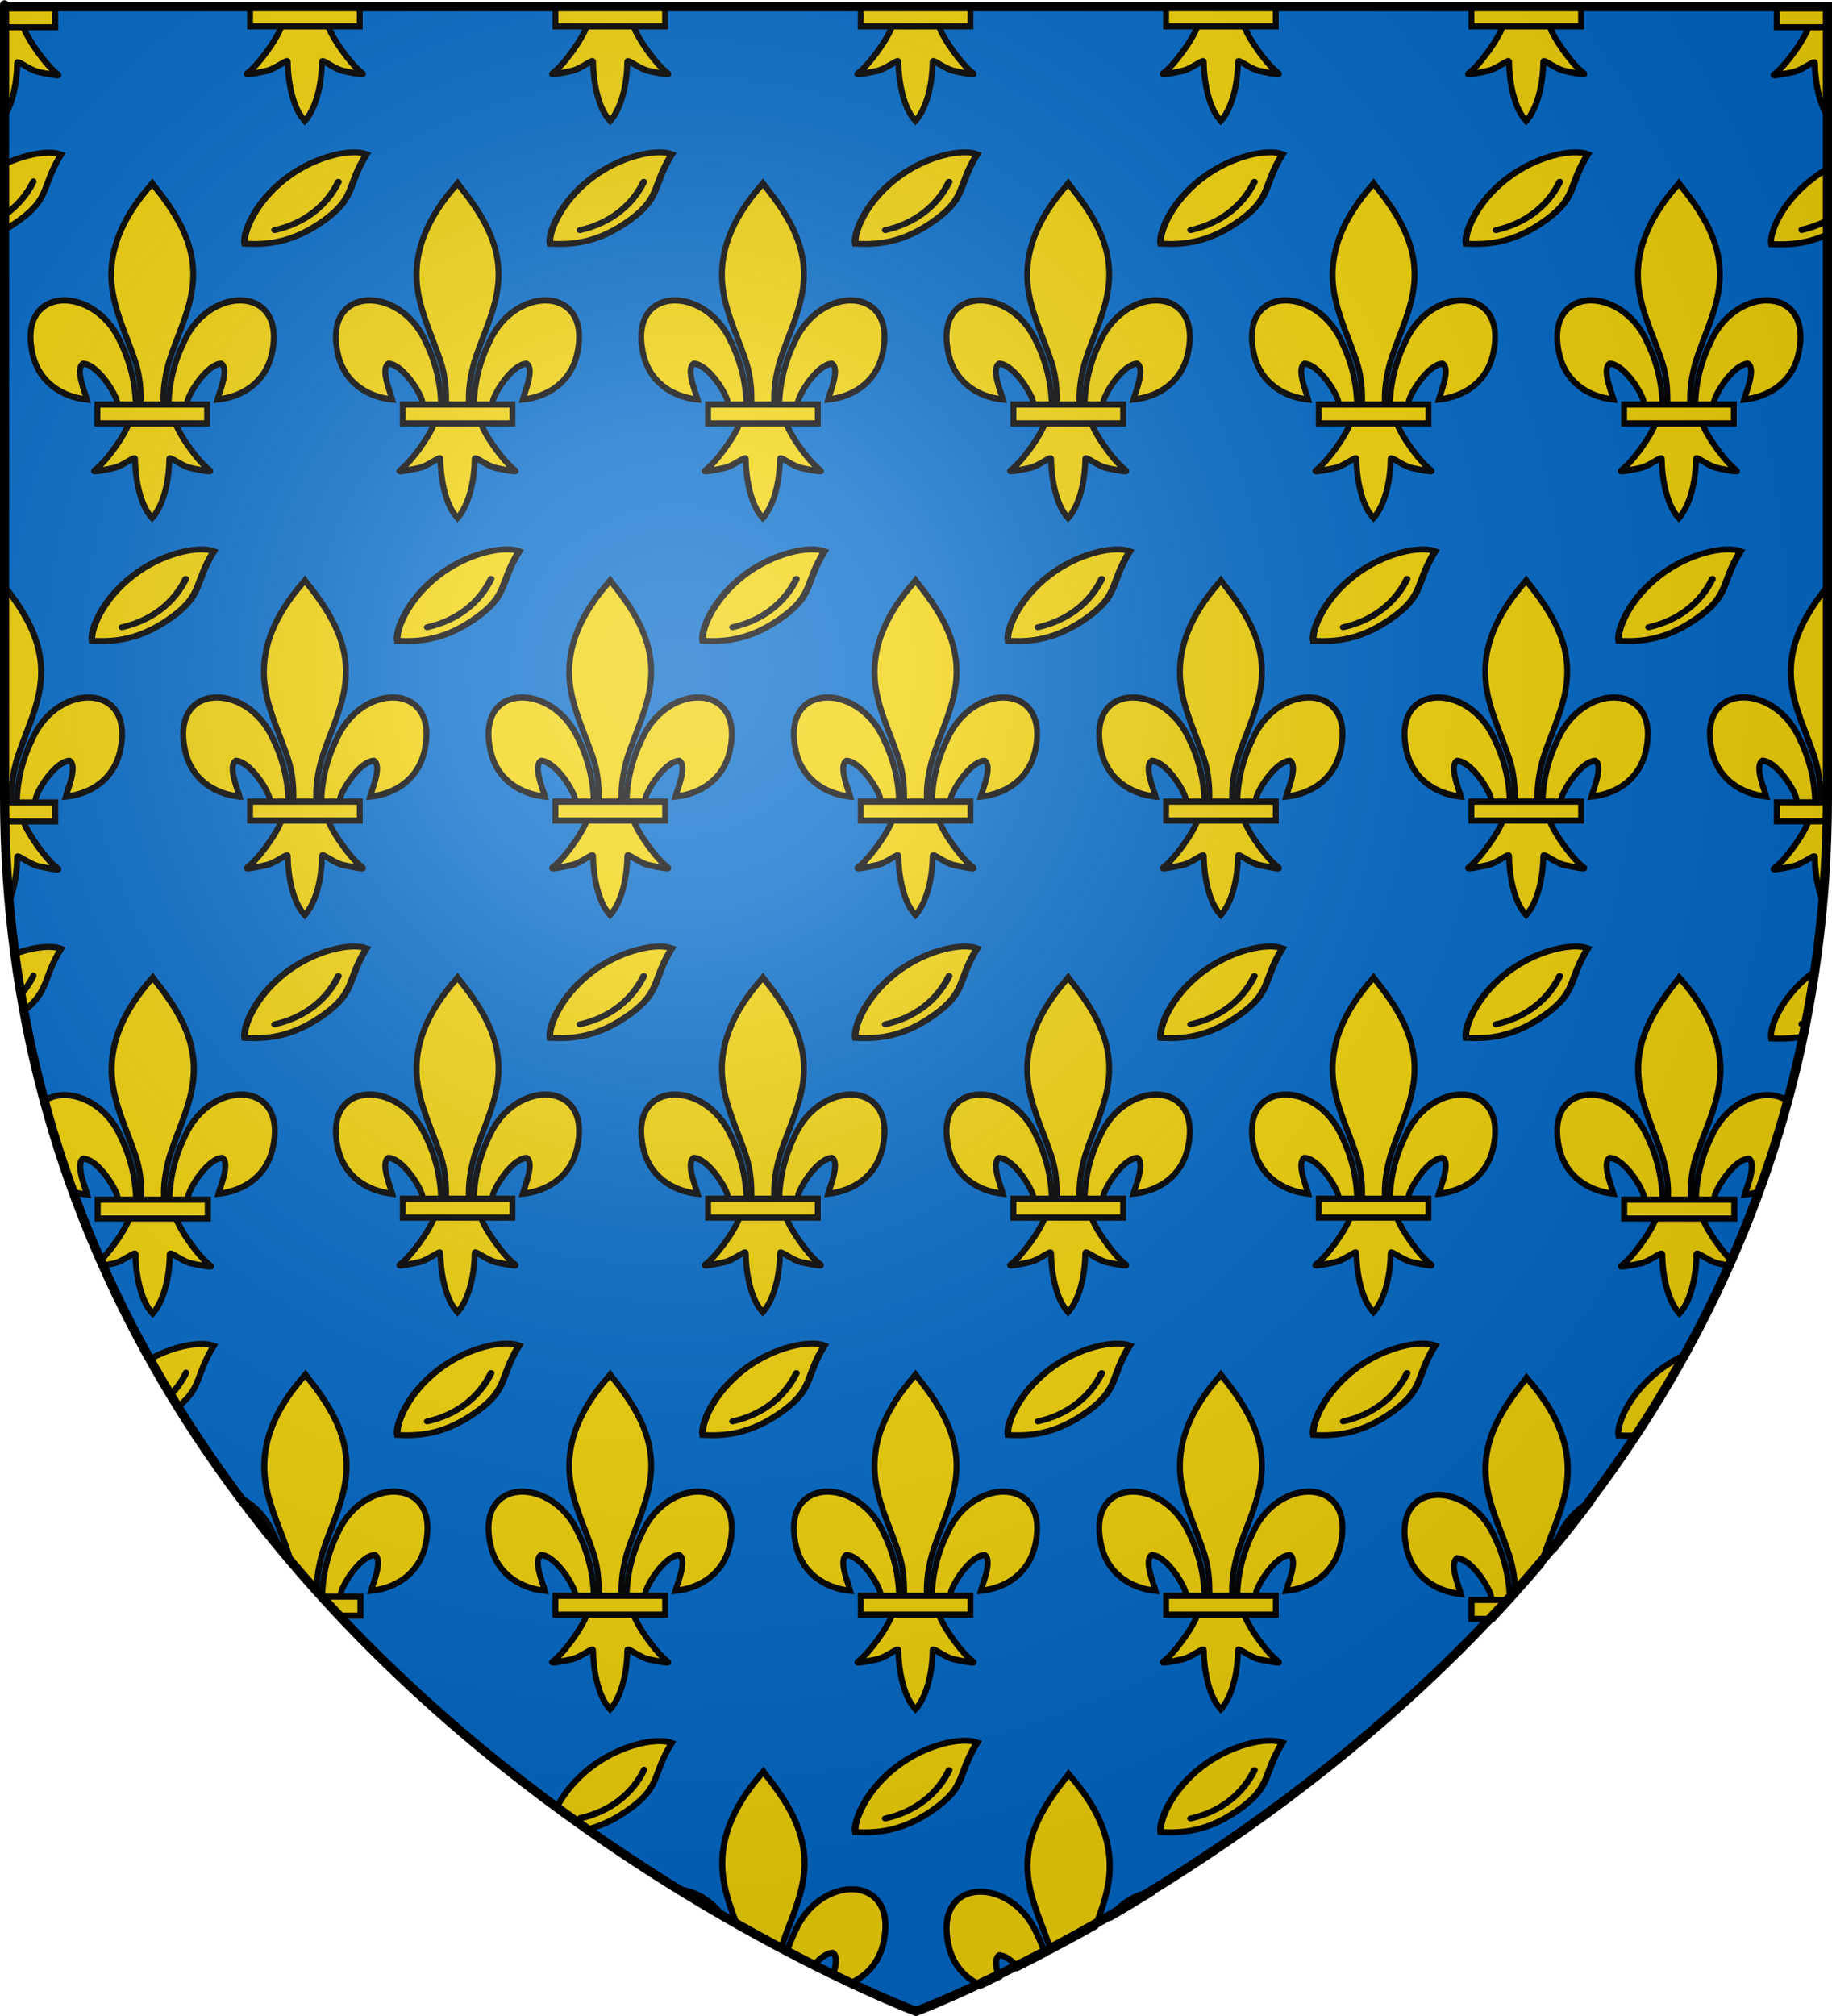 <?xml version="1.0" encoding="UTF-8" standalone="no"?>
<!-- Created with Inkscape (http://www.inkscape.org/) -->
<svg
   xmlns:svg="http://www.w3.org/2000/svg"
   xmlns="http://www.w3.org/2000/svg"
   xmlns:xlink="http://www.w3.org/1999/xlink"
   version="1.0"
   width="600"
   height="660"
   id="svg2">
  <defs
     id="defs6">
    <linearGradient
       id="linearGradient2893">
      <stop
         style="stop-color:#ffffff;stop-opacity:0.314"
         offset="0"
         id="stop2895" />
      <stop
         style="stop-color:#ffffff;stop-opacity:0.251"
         offset="0.19"
         id="stop2897" />
      <stop
         style="stop-color:#6b6b6b;stop-opacity:0.125"
         offset="0.6"
         id="stop2901" />
      <stop
         style="stop-color:#000000;stop-opacity:0.125"
         offset="1"
         id="stop2899" />
    </linearGradient>
    <radialGradient
       cx="221.445"
       cy="226.331"
       r="300"
       fx="221.445"
       fy="226.331"
       id="radialGradient3163"
       xlink:href="#linearGradient2893"
       gradientUnits="userSpaceOnUse"
       gradientTransform="matrix(1.353,0,0,1.349,-77.629,-85.747)" />
  </defs>
  <g
     style="display:inline"
     id="layer3">
    <path
       d="M 300,658.5 C 300,658.5 598.5,546.18 598.5,260.728 C 598.5,-24.723 598.5,2.176 598.5,2.176 L 1.5,2.176 L 1.5,260.728 C 1.5,546.18 300,658.5 300,658.5 z "
       style="fill:#0169c9;fill-opacity:1;fill-rule:evenodd;stroke:none;stroke-width:1px;stroke-linecap:butt;stroke-linejoin:miter;stroke-opacity:1"
       id="path2855" />
  </g>
  <g
     id="layer4">
    <path
       d="M 15.438,50 C 11.606,50.106 6.58,51.316 1.5,53.719 L 1.5,75.219 C 3.141,74.3 4.835,73.228 6.594,71.938 C 16.545,64.564 13.526,61.07 20,50.594 C 19.084,50.246 17.913,50.044 16.562,50 C 16.197,49.988 15.829,49.989 15.438,50 z M 598.5,55.281 C 596.802,56.248 595.118,57.349 593.5,58.594 C 583.165,66.548 579.42,76.681 580.062,79.938 C 585.156,80.154 591.229,80.075 598.5,76.75 C 598.5,75.695 598.5,55.552 598.5,55.281 z M 15.438,310 C 12.453,310.083 8.738,310.819 4.844,312.281 C 5.683,318.611 6.713,324.833 7.844,330.969 C 16.266,324.243 13.819,320.595 20,310.594 C 19.084,310.246 17.913,310.044 16.562,310 C 16.197,309.988 15.829,309.989 15.438,310 z M 594.344,317.969 C 594.062,318.174 593.778,318.38 593.5,318.594 C 583.165,326.548 579.42,336.681 580.062,339.938 C 583.172,340.07 586.644,340.068 590.531,339.312 C 591.987,332.321 593.27,325.218 594.344,317.969 z M 65.438,440 C 60.992,440.123 54.943,441.733 49.062,444.969 C 52.037,450.293 55.144,455.488 58.312,460.594 C 66.204,454.096 63.93,450.415 70,440.594 C 69.084,440.246 67.913,440.044 66.562,440 C 66.197,439.988 65.829,439.989 65.438,440 z M 551.719,443.625 C 548.939,444.922 546.137,446.564 543.5,448.594 C 533.165,456.548 529.42,466.681 530.062,469.938 C 531.836,470.013 533.731,470.056 535.75,469.938 C 541.326,461.479 546.688,452.714 551.719,443.625 z M 215.438,570 C 209.563,570.163 200.885,572.91 193.5,578.594 C 188.041,582.796 184.45,587.605 182.344,591.688 C 185.704,594.159 189.067,596.58 192.375,598.906 C 196.623,597.834 201.336,595.796 206.594,591.938 C 216.545,584.564 213.526,581.07 220,570.594 C 219.084,570.246 217.913,570.044 216.562,570 C 216.197,569.988 215.829,569.989 215.438,570 z "
       style="fill:#f2d207;fill-opacity:1;fill-rule:evenodd;stroke:#000000;stroke-width:2;stroke-linecap:butt;stroke-linejoin:miter;stroke-miterlimit:4;stroke-dasharray:none;stroke-opacity:1"
       id="path3678" />
    <use
       transform="matrix(-1,0,0,1,600.001,0.812)"
       id="use3537"
       x="0"
       y="0"
       width="600"
       height="660"
       xlink:href="#path3534" />
    <path
       d="M 250.031,580 L 249.5,580.625 C 240.57,590.847 234.572,602.7 237.156,616.562 C 238.006,621.121 239.574,625.477 241.219,629.812 C 246.32,632.702 251.209,635.344 255.812,637.781 C 258.13,630.69 261.438,623.913 262.844,616.562 C 265.581,602.253 259.145,591.476 250.531,580.719 L 250.031,580 z M 278.875,618.5 C 272.298,618.514 264.504,623.124 260.531,632 C 259.431,634.234 258.53,636.521 257.781,638.844 C 260.844,640.45 263.767,641.941 266.562,643.344 C 268.507,641.131 270.722,639.393 272.719,639.312 C 274.362,640.252 273.763,643.521 272.906,646.469 C 274.94,647.456 276.82,648.325 278.656,649.188 C 283.788,646.869 287.719,642.617 289.188,636.656 C 292.219,624.353 286.329,618.484 278.875,618.5 z M 222.25,618.562 C 227.203,621.615 232.01,624.532 236.656,627.219 C 232.715,621.895 227.232,618.957 222.25,618.562 z "
       style="fill:#f2d207;fill-opacity:1;fill-rule:evenodd;stroke:#000000;stroke-width:2;stroke-linecap:butt;stroke-linejoin:miter;stroke-miterlimit:4;stroke-dasharray:none;stroke-opacity:1"
       id="path3534" />
    <g
       style="stroke:#000000;stroke-width:2;stroke-miterlimit:4;stroke-dasharray:none;stroke-opacity:1"
       id="g3343">
      <path
         d="M 1.5,8.625 L 1.5,37.938 C 4.465,33.106 5.608,25.95 5.625,20.625 C 5.533,19.419 9.48,22.828 12.5,23.531 C 14.802,24.067 19.921,25.076 19.031,24.438 C 15.601,21.977 9.178,13.339 7.594,8.625 L 1.5,8.625 z "
         style="fill:#f2d207;fill-opacity:1;fill-rule:evenodd;stroke:#000000;stroke-width:2;stroke-linecap:butt;stroke-linejoin:miter;stroke-miterlimit:4;stroke-dasharray:none;stroke-opacity:1"
         id="path3337" />
      <path
         d="M 1.5,2.719 L 1.5,8.938 L 18.062,8.938 L 18.062,2.719 L 1.5,2.719 z "
         style="fill:#f2d207;fill-opacity:1;fill-rule:evenodd;stroke:#000000;stroke-width:2;stroke-linecap:butt;stroke-linejoin:miter;stroke-miterlimit:4;stroke-dasharray:none;stroke-opacity:1"
         id="path3340" />
    </g>
    <g
       transform="matrix(0.113,0,0,0.12,59.216,189.144)"
       id="g1878">
      <path
         d="M 311.991,612.795 C 310.566,550.839 295.24,493.256 266.701,438.687 C 191.987,281.501 -36.219,285.255 14.086,477.498 C 32.623,548.337 95.595,589.972 170.405,597.113 C 165.005,578.448 135.305,512.461 159.28,499.551 C 197.619,501 245.225,567.257 256.673,598.852 C 258.326,603.388 257.864,608.63 259.709,613.092"
         style="opacity:1;fill:#f2d207;fill-opacity:1;fill-rule:evenodd;stroke:#000000;stroke-width:17.002;stroke-linecap:butt;stroke-linejoin:miter;stroke-miterlimit:4;stroke-dasharray:none;stroke-opacity:1"
         id="path1902" />
      <path
         d="M 58.906,62 L 58.375,62.625 C 49.116,72.606 42.882,84.152 45.562,97.688 C 47.041,105.155 50.628,112.087 53.156,119.281 C 54.737,123.795 55.156,128.506 54.969,133.25 L 62.812,133.25 C 62.436,128.471 63.275,123.843 64.625,119.281 C 67.033,112.042 70.701,105.161 72.219,97.688 C 75.057,83.715 68.369,73.192 59.438,62.688 L 58.906,62 z M 51.031,138.781 C 49.389,143.384 42.713,151.816 39.156,154.219 C 38.234,154.842 43.55,153.867 45.938,153.344 C 49.069,152.657 53.158,149.322 53.062,150.5 C 53.054,155.892 54.548,164.866 58.5,169 L 58.875,169.406 L 59.281,169 C 63.231,164.392 64.699,156.314 64.719,150.5 C 64.623,149.323 68.713,152.657 71.844,153.344 C 74.231,153.867 79.547,154.842 78.625,154.219 C 75.068,151.816 68.392,143.384 66.75,138.781 L 51.031,138.781 z "
         transform="matrix(8.501,0,0,8.501,-141.092,-519.967)"
         style="opacity:1;fill:#f2d207;fill-opacity:1;fill-rule:nonzero;stroke:#000000;stroke-width:2;stroke-linecap:butt;stroke-linejoin:miter;stroke-miterlimit:4;stroke-dasharray:none;stroke-opacity:1"
         id="path3734" />
      <use
         transform="matrix(-1,0,0,1,719.02,0)"
         style="stroke:#000000;stroke-opacity:1"
         id="use2308"
         x="0"
         y="0"
         width="600"
         height="660"
         xlink:href="#path1902" />
      <rect
         width="317.888"
         height="51.503"
         x="200.82"
         y="610.803"
         style="opacity:1;fill:#f2d207;fill-opacity:1;stroke:#000000;stroke-width:17.002;stroke-miterlimit:4;stroke-dasharray:none;stroke-opacity:1"
         id="rect4623" />
    </g>
    <g
       id="g3497">
      <path
         d="M 50.031,320 L 49.5,320.625 C 40.57,330.847 34.572,342.7 37.156,356.562 C 38.582,364.211 42.031,371.288 44.469,378.656 C 45.993,383.279 46.399,388.11 46.219,392.969 L 53.781,392.969 C 53.419,388.074 54.23,383.329 55.531,378.656 C 57.854,371.243 61.38,364.216 62.844,356.562 C 65.581,342.253 59.145,331.476 50.531,320.719 L 50.031,320 z M 21.125,358.5 C 18.659,358.495 16.356,359.131 14.5,360.438 C 17.26,370.639 20.433,380.534 23.938,390.156 C 25.41,390.606 26.971,390.932 28.562,391.094 C 27.95,388.845 24.561,380.868 27.281,379.312 C 31.63,379.487 37.045,387.475 38.344,391.281 C 38.531,391.828 38.478,392.462 38.688,393 L 44.594,392.969 C 44.432,385.505 42.706,378.574 39.469,372 C 35.496,363.124 27.702,358.514 21.125,358.5 z M 42.438,398.625 C 41.123,402.537 36.476,409.113 32.969,412.656 C 33.212,413.208 33.442,413.763 33.688,414.312 C 35.021,414.078 36.508,413.793 37.5,413.562 C 40.52,412.86 44.467,409.419 44.375,410.625 C 44.366,416.147 45.814,425.36 49.625,429.594 L 50,430 L 50.375,429.594 C 54.184,424.875 55.606,416.58 55.625,410.625 C 55.533,409.419 59.48,412.86 62.5,413.562 C 64.802,414.098 69.921,415.076 69.031,414.438 C 65.601,411.977 59.178,403.339 57.594,398.625 L 42.438,398.625 z "
         style="fill:#f2d207;fill-opacity:1;fill-rule:evenodd;stroke:#000000;stroke-width:2;stroke-linecap:butt;stroke-linejoin:miter;stroke-miterlimit:4;stroke-dasharray:none;stroke-opacity:1;display:inline"
         id="path3489" />
      <use
         transform="matrix(-0.113,0,0,0.12,90.784,319.144)"
         style="stroke:none;stroke-width:17.002;stroke-miterlimit:4;stroke-dasharray:none;stroke-opacity:1"
         id="use3380"
         x="0"
         y="0"
         width="600"
         height="660"
         xlink:href="#path1902" />
      <rect
         width="36.063"
         height="6.205"
         x="31.998"
         y="392.728"
         style="fill:#f2d207;fill-opacity:1;stroke:#000000;stroke-width:2;stroke-miterlimit:4;stroke-dasharray:none;stroke-opacity:1"
         id="rect3382" />
    </g>
    <use
       transform="translate(50,130)"
       id="use2624"
       x="0"
       y="0"
       width="600"
       height="660"
       xlink:href="#g1878" />
    <g
       id="g3554">
      <use
         transform="translate(50,-130)"
         id="use2392"
         x="0"
         y="0"
         width="600"
         height="660"
         xlink:href="#g1878" />
      <use
         transform="translate(150,-130)"
         id="use2394"
         x="0"
         y="0"
         width="600"
         height="660"
         xlink:href="#g1878" />
      <use
         transform="translate(-50,-130)"
         id="use2446"
         x="0"
         y="0"
         width="600"
         height="660"
         xlink:href="#g1878" />
    </g>
    <use
       transform="translate(100,-3.0830894e-5)"
       id="use2448"
       x="0"
       y="0"
       width="600"
       height="660"
       xlink:href="#g1878" />
    <g
       transform="matrix(1.493,0,0,1.293,-67.096,208.829)"
       id="use4383">
      <path
         d="M 362.641,194.544 C 362.638,204.202 359.02,208.712 355.867,212.078 C 353.667,210.776 349.307,203.803 349.092,194.544 C 348.89,185.859 352.658,178.576 355.867,177.01 C 359.242,185.56 362.603,185.772 362.641,194.544 z "
         transform="matrix(0.647,0.762,-0.762,0.647,264.397,-206.554)"
         style="fill:#f2d207;stroke:#000000;stroke-width:1.496;stroke-miterlimit:4;stroke-dasharray:none;stroke-opacity:1"
         id="path3577" />
      <path
         d="M 339.613,198.384 C 346.284,196.665 351.12,192.062 353.597,186.149"
         style="fill:none;fill-rule:evenodd;stroke:#000000;stroke-width:1.496;stroke-linecap:round;stroke-linejoin:miter;stroke-miterlimit:4;stroke-dasharray:none;stroke-opacity:1"
         id="path3579" />
    </g>
    <use
       transform="translate(-338.149,-126.372)"
       id="use4367"
       x="0"
       y="0"
       width="600"
       height="660"
       xlink:href="#use4365" />
    <use
       transform="translate(-240.967,-126.372)"
       id="use4369"
       x="0"
       y="0"
       width="600"
       height="660"
       xlink:href="#use4365" />
    <use
       transform="translate(-143.785,-126.372)"
       id="use4371"
       x="0"
       y="0"
       width="600"
       height="660"
       xlink:href="#use4365" />
    <use
       transform="translate(-46.602,-126.372)"
       id="use4373"
       x="0"
       y="0"
       width="600"
       height="660"
       xlink:href="#use4365" />
    <use
       transform="translate(50.58,-126.372)"
       id="use4375"
       x="0"
       y="0"
       width="600"
       height="660"
       xlink:href="#use4365" />
    <use
       transform="translate(-289.974,-1.2499953e-8)"
       id="use4377"
       x="0"
       y="0"
       width="600"
       height="660"
       xlink:href="#use4365" />
    <use
       transform="translate(-193.316,-1.2499953e-8)"
       id="use4379"
       x="0"
       y="0"
       width="600"
       height="660"
       xlink:href="#use4365" />
    <use
       transform="translate(-96.658,-1.2499953e-8)"
       id="use4381"
       x="0"
       y="0"
       width="600"
       height="660"
       xlink:href="#use4365" />
    <g
       transform="matrix(0.113,0,0,0.12,59.211,-70.856)"
       id="g3280">
      <path
         d="M 54.969,133.25 L 62.812,133.25 L 54.969,133.25 z M 51.031,138.781 C 49.389,143.384 42.713,151.816 39.156,154.219 C 38.234,154.842 43.55,153.867 45.938,153.344 C 49.069,152.657 53.158,149.322 53.062,150.5 C 53.054,155.892 54.548,164.866 58.5,169 L 58.875,169.406 L 59.281,169 C 63.231,164.392 64.699,156.314 64.719,150.5 C 64.623,149.323 68.713,152.657 71.844,153.344 C 74.231,153.867 79.547,154.842 78.625,154.219 C 75.068,151.816 68.392,143.384 66.75,138.781 L 51.031,138.781 z "
         transform="matrix(8.501,0,0,8.501,-141.092,-519.967)"
         style="opacity:1;fill:#f2d207;fill-opacity:1;fill-rule:nonzero;stroke:#000000;stroke-width:2.012;stroke-linecap:butt;stroke-linejoin:miter;stroke-miterlimit:4;stroke-dasharray:none;stroke-opacity:1"
         id="path3284" />
      <rect
         width="317.888"
         height="51.503"
         x="200.82"
         y="610.803"
         style="opacity:1;fill:#f2d207;fill-opacity:1;stroke:#000000;stroke-width:17.108;stroke-miterlimit:4;stroke-dasharray:none;stroke-opacity:1"
         id="rect3288" />
    </g>
    <use
       transform="translate(100,0)"
       id="use3292"
       x="0"
       y="0"
       width="600"
       height="660"
       xlink:href="#g3280" />
    <use
       transform="translate(200,0)"
       id="use3294"
       x="0"
       y="0"
       width="600"
       height="660"
       xlink:href="#g3280" />
    <use
       transform="translate(300,0)"
       id="use3296"
       x="0"
       y="0"
       width="600"
       height="660"
       xlink:href="#g3280" />
    <use
       transform="translate(400,0)"
       id="use3298"
       x="0"
       y="0"
       width="600"
       height="660"
       xlink:href="#g3280" />
    <use
       transform="matrix(-1,0,0,1,600,0)"
       id="use3350"
       x="0"
       y="0"
       width="600"
       height="660"
       xlink:href="#g3343" />
    <g
       id="g3544">
      <path
         d="M 1.5,191.969 L 1.5,260.719 C 1.5,261.473 1.527,262.217 1.531,262.969 L 3.781,262.969 C 3.419,258.074 4.23,253.328 5.531,248.656 C 7.854,241.243 11.38,234.216 12.844,226.562 C 15.476,212.801 9.614,202.321 1.5,191.969 z M 1.594,268.625 C 1.769,277.6 2.252,286.403 3,295.031 C 4.87,290.504 5.611,284.949 5.625,280.625 C 5.533,279.419 9.48,282.86 12.5,283.562 C 14.802,284.098 19.921,285.076 19.031,284.438 C 15.601,281.977 9.178,273.339 7.594,268.625 L 1.594,268.625 z "
         style="fill:#f2d207;fill-opacity:1;fill-rule:evenodd;stroke:#000000;stroke-width:2;stroke-linecap:butt;stroke-linejoin:miter;stroke-miterlimit:4;stroke-dasharray:none;stroke-opacity:1;display:inline"
         id="path3465" />
      <use
         transform="matrix(-0.113,0,0,0.12,40.784,189.144)"
         style="stroke:none;stroke-width:17.108;stroke-miterlimit:4;stroke-dasharray:none;stroke-opacity:1"
         id="use3370"
         x="0"
         y="0"
         width="600"
         height="660"
         xlink:href="#path1902" />
      <path
         d="M 1.531,262.719 C 1.541,264.801 1.552,266.874 1.594,268.938 L 18.062,268.938 L 18.062,262.719 L 1.531,262.719 z "
         style="fill:#f2d207;fill-opacity:1;fill-rule:evenodd;stroke:#000000;stroke-width:2;stroke-linecap:butt;stroke-linejoin:miter;stroke-miterlimit:4;stroke-dasharray:none;stroke-opacity:1;display:inline"
         id="path3468" />
    </g>
    <g
       id="g3520">
      <use
         transform="matrix(-0.113,0,0,0.12,140.784,449.144)"
         id="use3390"
         x="0"
         y="0"
         width="600"
         height="660"
         xlink:href="#path1902" />
      <path
         d="M 100.031,450 L 99.5,450.625 C 90.57,460.847 84.572,472.7 87.156,486.562 C 88.582,494.211 92.031,501.288 94.469,508.656 C 94.734,509.461 94.956,510.278 95.156,511.094 C 97.98,514.424 100.838,517.698 103.719,520.906 C 103.681,516.743 104.414,512.665 105.531,508.656 C 107.854,501.243 111.38,494.216 112.844,486.562 C 115.581,472.253 109.145,461.476 100.531,450.719 L 100.031,450 z M 78.656,490.375 C 82.856,495.982 87.15,501.448 91.531,506.75 C 90.932,505.144 90.238,503.563 89.469,502 C 86.963,496.403 82.939,492.499 78.656,490.375 z M 105.375,522.719 C 107.276,524.814 109.172,526.895 111.094,528.938 L 118.062,528.938 L 118.062,522.719 L 105.375,522.719 z "
         style="fill:#f2d207;fill-opacity:1;fill-rule:evenodd;stroke:#000000;stroke-width:2;stroke-linecap:butt;stroke-linejoin:miter;stroke-miterlimit:4;stroke-dasharray:none;stroke-opacity:1;display:inline"
         id="path3508" />
    </g>
    <use
       transform="matrix(-1,0,0,1,600,0)"
       id="use3506"
       x="0"
       y="0"
       width="600"
       height="660"
       xlink:href="#g3497" />
    <use
       transform="matrix(-1,0,0,1,600,1.062)"
       id="use3528"
       x="0"
       y="0"
       width="600"
       height="660"
       xlink:href="#g3520" />
    <use
       transform="matrix(-1,0,0,1,600,-3.125e-2)"
       id="use3549"
       x="0"
       y="0"
       width="600"
       height="660"
       xlink:href="#g3544" />
    <use
       transform="translate(300,0)"
       id="use3559"
       x="0"
       y="0"
       width="600"
       height="660"
       xlink:href="#g3554" />
    <use
       transform="translate(250,130)"
       id="use3561"
       x="0"
       y="0"
       width="600"
       height="660"
       xlink:href="#g3554" />
    <use
       transform="translate(200,260)"
       id="use3563"
       x="0"
       y="0"
       width="600"
       height="660"
       xlink:href="#g3554" />
    <use
       transform="translate(150,390)"
       id="use3565"
       x="0"
       y="0"
       width="600"
       height="660"
       xlink:href="#g3554" />
    <g
       id="g3587">
      <use
         transform="translate(-400,-260)"
         id="use3581"
         x="0"
         y="0"
         width="600"
         height="660"
         xlink:href="#use4383" />
      <use
         transform="translate(-300,-260)"
         id="use3583"
         x="0"
         y="0"
         width="600"
         height="660"
         xlink:href="#use4383" />
      <use
         transform="translate(-200,-260)"
         id="use3585"
         x="0"
         y="0"
         width="600"
         height="660"
         xlink:href="#use4383" />
    </g>
    <use
       transform="translate(300,2.5111993e-6)"
       id="use3592"
       x="0"
       y="0"
       width="600"
       height="660"
       xlink:href="#g3587" />
    <use
       transform="translate(250,-130)"
       id="use3594"
       x="0"
       y="0"
       width="600"
       height="660"
       xlink:href="#g3587" />
    <use
       transform="translate(50,130)"
       id="use3596"
       x="0"
       y="0"
       width="600"
       height="660"
       xlink:href="#g3587" />
    <use
       transform="translate(100,260)"
       id="use3598"
       x="0"
       y="0"
       width="600"
       height="660"
       xlink:href="#g3587" />
    <g
       id="g3606">
      <use
         transform="translate(-350,-390)"
         id="use3602"
         x="0"
         y="0"
         width="600"
         height="660"
         xlink:href="#use4383" />
      <use
         transform="translate(-250,-390)"
         id="use3604"
         x="0"
         y="0"
         width="600"
         height="660"
         xlink:href="#use4383" />
    </g>
    <use
       transform="translate(200,520)"
       id="use3610"
       x="0"
       y="0"
       width="600"
       height="660"
       xlink:href="#g3606" />
    <use
       transform="translate(300,260)"
       id="use3612"
       x="0"
       y="0"
       width="600"
       height="660"
       xlink:href="#g3606" />
    <path
       d="M 590.046,75.246 C 593.039,74.578 595.785,73.574 598.262,72.289"
       style="fill:none;fill-rule:evenodd;stroke:#000000;stroke-width:2.078;stroke-linecap:round;stroke-linejoin:miter;stroke-miterlimit:4;stroke-dasharray:none;stroke-opacity:1"
       id="path3626" />
    <path
       d="M 1.506,70.343 C 5.664,67.479 8.851,63.722 10.927,59.432"
       style="fill:none;fill-rule:evenodd;stroke:#000000;stroke-width:2.078;stroke-linecap:round;stroke-linejoin:miter;stroke-miterlimit:4;stroke-dasharray:none;stroke-opacity:1"
       id="path3632" />
    <path
       d="M 6.979,325.444 C 8.563,323.605 9.885,321.585 10.927,319.432"
       style="fill:none;fill-rule:evenodd;stroke:#000000;stroke-width:2.078;stroke-linecap:round;stroke-linejoin:miter;stroke-miterlimit:4;stroke-dasharray:none;stroke-opacity:1"
       id="path3638" />
    <path
       d="M 190.046,595.246 C 200.007,593.023 207.229,587.074 210.927,579.432"
       style="fill:none;fill-rule:evenodd;stroke:#000000;stroke-width:2.078;stroke-linecap:round;stroke-linejoin:miter;stroke-miterlimit:4;stroke-dasharray:none;stroke-opacity:1"
       id="path3644" />
    <path
       d="M 590.046,335.246 C 590.603,335.122 591.151,334.986 591.691,334.839"
       style="fill:none;fill-rule:evenodd;stroke:#000000;stroke-width:2.078;stroke-linecap:round;stroke-linejoin:miter;stroke-miterlimit:4;stroke-dasharray:none;stroke-opacity:1"
       id="path3650" />
    <path
       d="M 56.039,456.481 C 58.046,454.374 59.685,451.998 60.927,449.432"
       style="fill:none;fill-rule:evenodd;stroke:#000000;stroke-width:2.078;stroke-linecap:round;stroke-linejoin:miter;stroke-miterlimit:4;stroke-dasharray:none;stroke-opacity:1"
       id="path3656" />
  </g>
  <g
     id="layer2">
    <path
       d="M 300,658.5 C 300,658.5 598.5,546.18 598.5,260.728 C 598.5,-24.723 598.5,2.176 598.5,2.176 L 1.5,2.176 L 1.5,260.728 C 1.5,546.18 300,658.5 300,658.5 z "
       style="opacity:1;fill:url(#radialGradient3163);fill-opacity:1;fill-rule:evenodd;stroke:none;stroke-width:1px;stroke-linecap:butt;stroke-linejoin:miter;stroke-opacity:1"
       id="path2875" />
  </g>
  <g
     id="layer1">
    <path
       d="M 300,658.5 C 300,658.5 1.5,546.18 1.5,260.728 C 1.5,-24.723 1.5,2.176 1.5,2.176 L 598.5,2.176 L 598.5,260.728 C 598.5,546.18 300,658.5 300,658.5 z "
       style="opacity:1;fill:none;fill-opacity:1;fill-rule:evenodd;stroke:#000000;stroke-width:3;stroke-linecap:butt;stroke-linejoin:miter;stroke-miterlimit:4;stroke-dasharray:none;stroke-opacity:1"
       id="path1411" />
  </g>
</svg>
